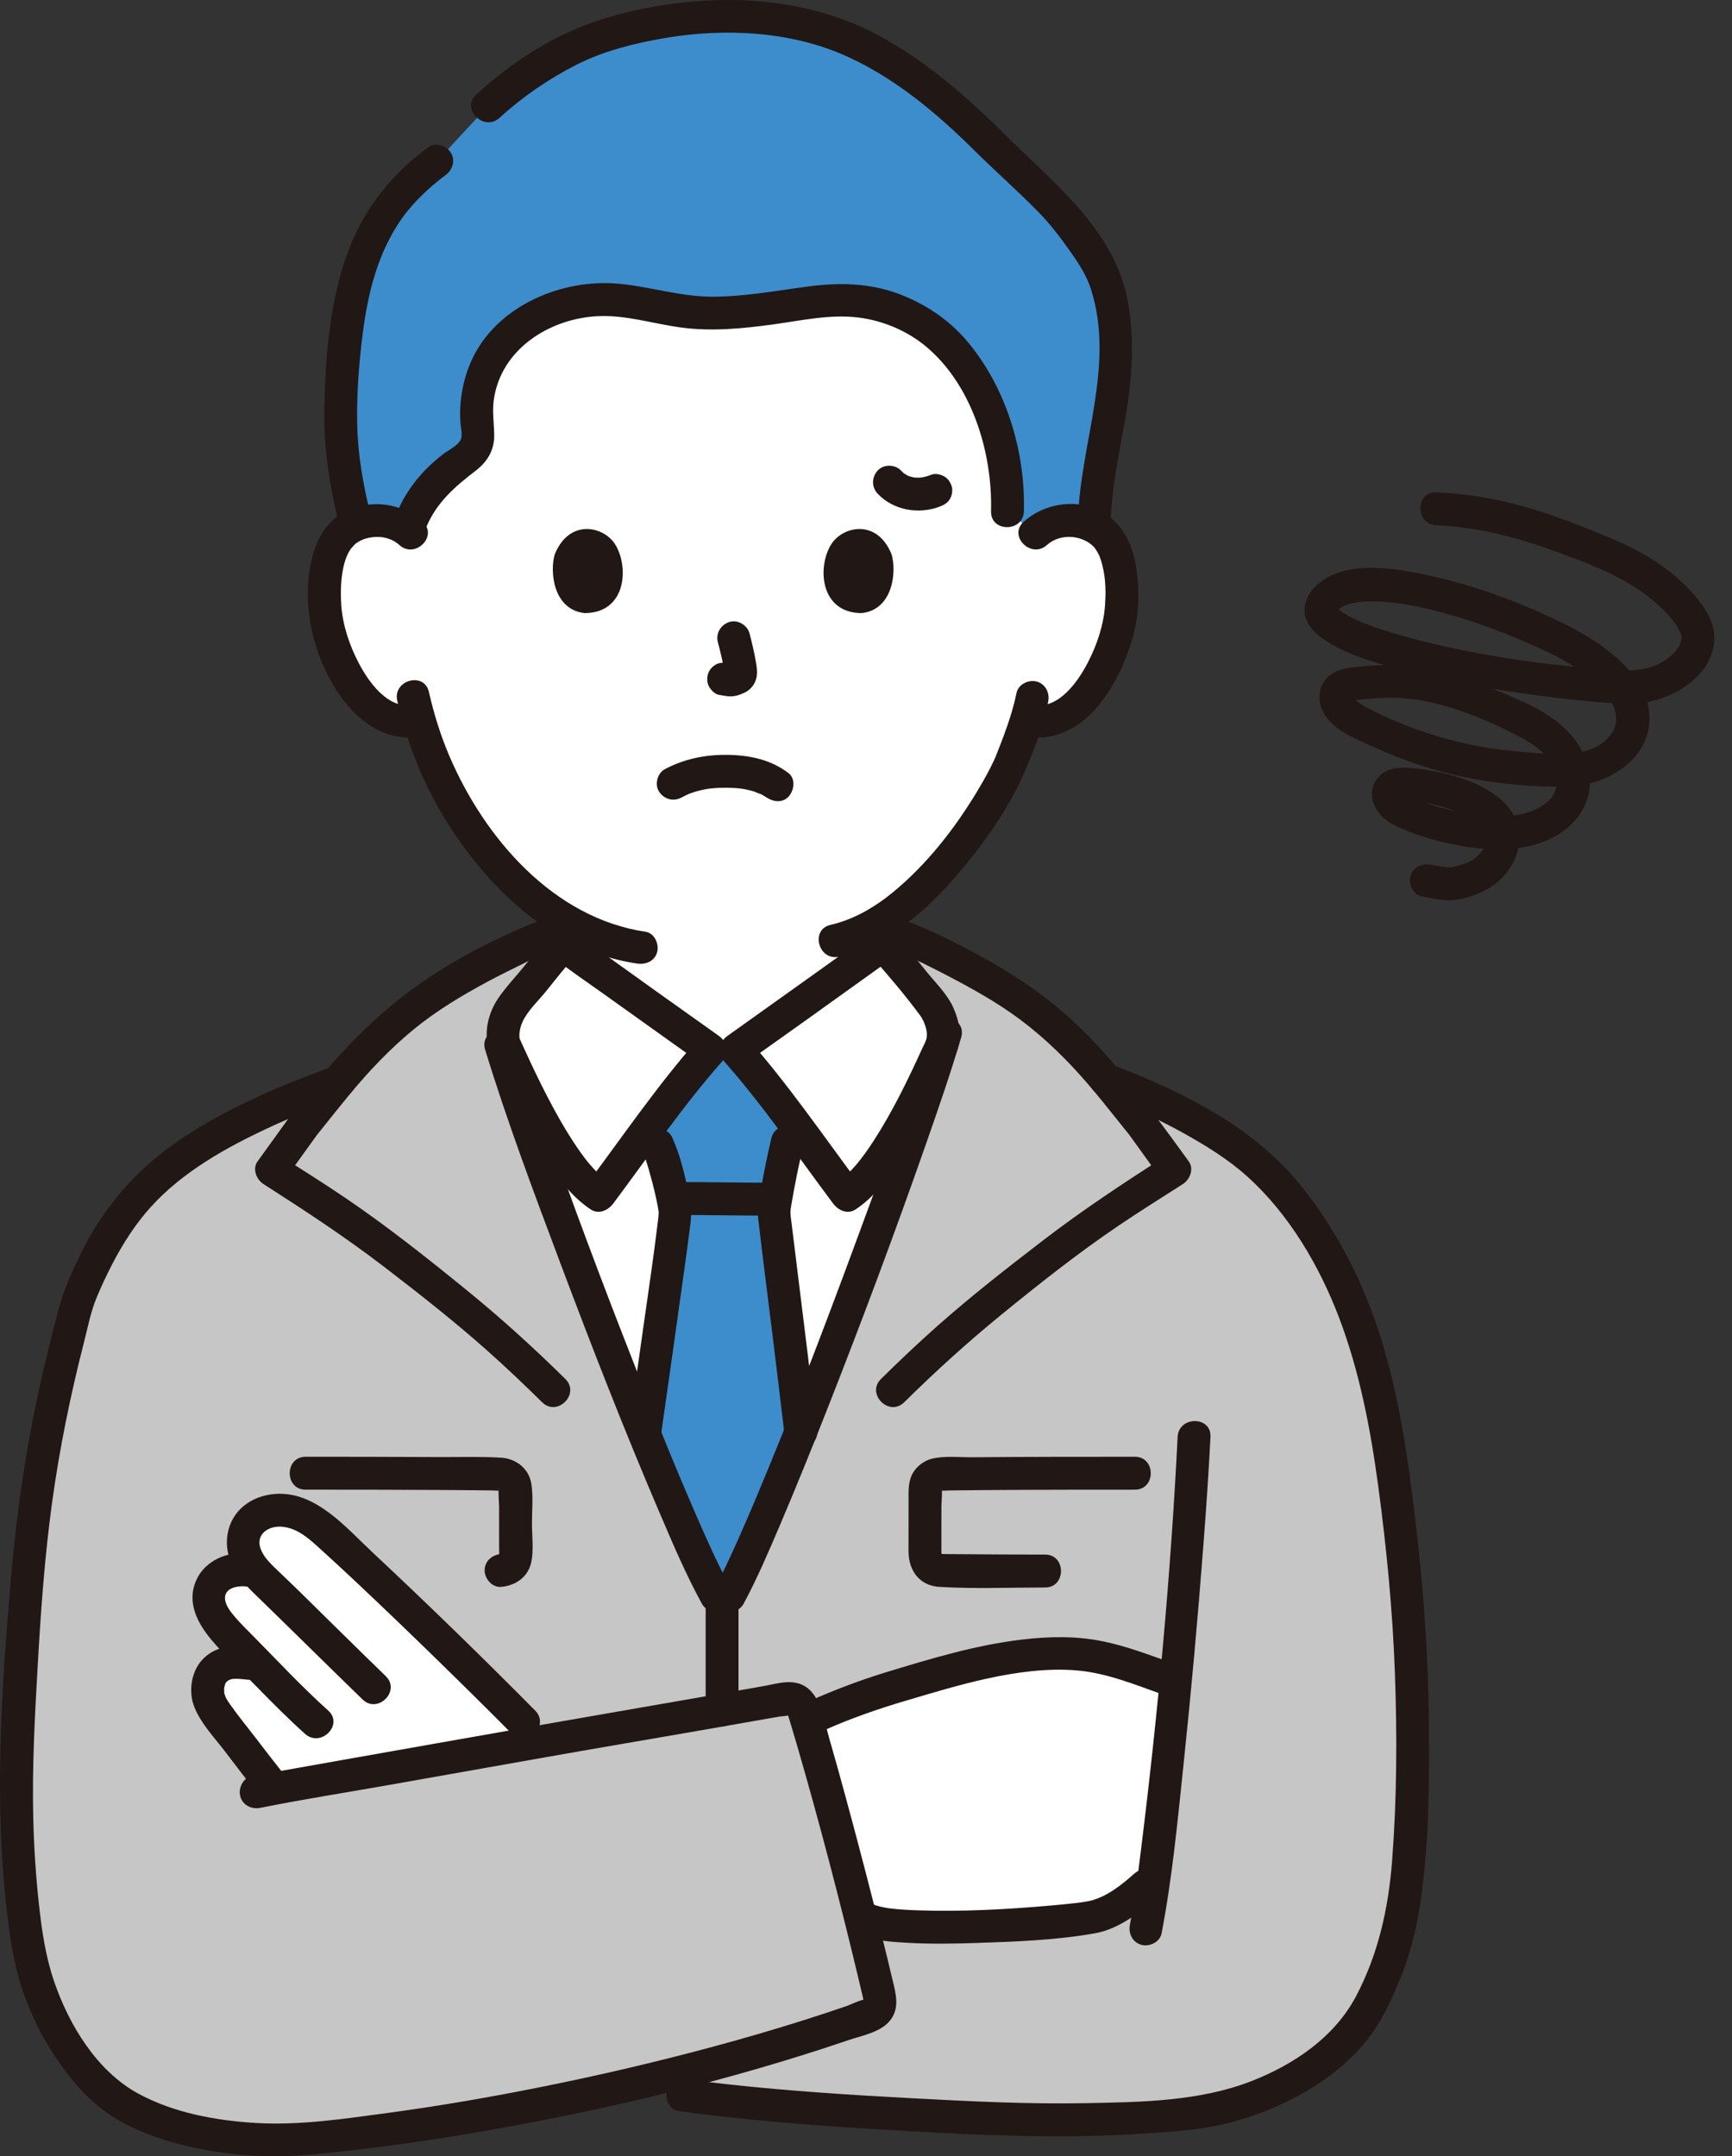 <svg width="98" height="122" viewBox="0 0 98 122" fill="none" xmlns="http://www.w3.org/2000/svg">
<rect x="0" y="0" width="98" height="122" fill="#333333" stroke="none"/>
<g clip-path="url(#clip0_6033_2998)">
<path d="M58.577 30.183C59.147 29.634 59.916 29.428 60.573 29.451C62.003 29.502 62.612 30.277 62.874 30.732C63.656 32.09 63.623 34.593 63.098 36.142C62.726 37.239 62.117 38.917 60.649 40.12C60.044 40.616 59.154 40.942 58.303 40.798C58.303 40.798 58.221 40.784 58.078 40.76C57.808 41.654 57.474 42.53 57.271 42.955C56.711 44.478 53.771 49.584 49.962 52.038V53.447C49.599 53.742 42.201 59.011 41.641 59.409H40.194C39.633 59.011 32.236 53.742 31.873 53.447V52.018C30.391 51.115 29.023 49.862 27.708 48.286C25.593 45.75 24.389 43.02 23.724 40.757C22.817 40.991 21.836 40.653 21.186 40.12C19.718 38.917 19.109 37.239 18.737 36.142C18.212 34.593 18.179 32.09 18.961 30.732C19.224 30.277 19.832 29.502 21.262 29.451C21.92 29.428 22.688 29.634 23.258 30.183C23.258 30.183 20.598 14.468 40.918 14.468C61.792 14.468 58.577 30.183 58.577 30.183Z" fill="white"/>
<path d="M33.024 72.341C31.011 67.023 29.201 61.941 28.348 59.149H28.558C28.278 58.394 28.64 57.346 29.132 56.776C29.968 55.806 31.02 54.404 31.874 53.447C32.237 53.742 39.635 59.011 40.196 59.409H41.642C42.203 59.011 49.6 53.742 49.963 53.447C50.817 54.404 51.87 55.806 52.705 56.776C53.197 57.346 53.559 58.394 53.28 59.149C51.043 66.385 43.832 85.552 41.267 90.284L40.521 90.28C38.953 87.433 35.797 79.663 33.024 72.341Z" fill="white"/>
<path d="M38.075 69.733C38.156 69.118 38.2 68.737 38.199 68.658C38.186 67.951 37.517 65.417 37.217 64.796C37.217 64.796 37.055 64.356 36.817 63.707C38.096 62.009 39.457 60.241 40.196 59.409H41.642C42.357 60.215 43.657 61.9 44.901 63.549C44.688 64.205 44.542 64.654 44.542 64.654C44.321 65.577 43.793 68.197 43.793 68.59C43.793 68.799 44.609 75.131 45.303 81.022C43.661 85.136 42.174 88.611 41.268 90.284L40.522 90.28C39.593 88.594 38.107 85.182 36.475 81.158C37.144 76.431 37.808 71.782 38.076 69.732L38.075 69.733Z" fill="#3D8DCC"/>
<path d="M33.197 72.798C35.927 79.985 38.985 87.492 40.52 90.28L41.267 90.284C43.816 85.581 50.955 66.617 53.239 59.282L53.279 59.15C53.559 58.394 53.197 57.346 52.705 56.776C51.994 55.951 51.125 54.812 50.357 53.904C51.144 53.546 51.775 53.259 51.775 53.259C53.776 54.195 56.443 55.614 57.859 56.641C59.943 58.152 61.307 59.585 62.575 61.104C64.432 61.792 66.234 62.603 67.925 63.591C69.583 64.556 70.958 65.491 72.254 66.936C73.481 68.295 74.519 69.833 75.378 71.45C77.987 76.394 78.693 81.941 79.32 87.439C79.934 92.844 80.056 98.305 79.792 103.741C79.59 107.984 79.074 110.672 77.251 113.937C75.759 116.606 71.388 119.121 67.563 119.539C61.559 120.197 56.722 119.927 51.074 119.625C46.924 119.404 42.565 119.09 38.623 118.549L34.96 118.104C28.561 119.566 22.017 120.634 16.658 121.052C14.183 121.248 8.247 120.714 5.546 117.928C3.145 115.444 1.923 112.369 1.543 109.835C0.757 104.559 0.892 100.132 1.076 96.614C1.524 87.845 1.991 82.328 4.453 73.461C5.883 69.913 7.534 67.434 10.26 65.552C12.739 63.831 15.372 62.577 19.181 61.201C20.472 59.645 21.85 58.184 23.978 56.641C25.394 55.614 28.06 54.195 30.062 53.259L31.381 54.022C30.638 54.909 29.813 55.986 29.132 56.776C28.64 57.346 28.278 58.394 28.558 59.15H28.348C29.225 62.021 31.116 67.317 33.198 72.799L33.197 72.798Z" fill="#C6C6C6"/>
<path d="M48.424 107.516C47.497 103.9 46.385 99.763 45.648 97.331C48.448 96.044 49.847 95.665 52.561 94.88C54.799 94.233 57.19 93.556 60.274 93.556C62.325 93.556 64.52 94.445 66.042 94.982C66.042 94.982 66.212 95.041 66.501 95.144C66.112 99.312 65.675 103.373 65.28 106.272L64.829 106.678C64.829 106.678 63.119 108.218 61.853 108.465C59.983 108.829 50.781 109.477 49.081 108.612C49.081 108.612 48.921 108.531 48.648 108.393C48.575 108.105 48.501 107.812 48.424 107.515V107.516Z" fill="white"/>
<path d="M31.216 52.789C30.686 53.388 30.187 54.014 29.686 54.639C29.189 55.259 28.614 55.853 28.171 56.513C27.717 57.188 27.463 58.062 27.556 58.875C27.603 59.282 27.761 59.624 27.927 59.99C28.798 61.911 29.709 63.828 30.868 65.594C31.565 66.655 32.354 67.725 33.426 68.433C33.879 68.732 34.409 68.483 34.697 68.099C36.719 65.397 38.626 62.589 40.852 60.067C41.274 59.59 41.171 58.965 40.664 58.605C38.276 56.91 35.892 55.209 33.515 53.498C33.261 53.316 33.008 53.133 32.756 52.95C32.669 52.886 32.582 52.822 32.495 52.758C32.331 52.639 32.41 52.693 32.531 52.79C32.139 52.477 31.6 52.406 31.217 52.79C30.893 53.114 30.822 53.791 31.217 54.106C32.168 54.865 33.189 55.546 34.178 56.254C35.611 57.28 37.046 58.304 38.482 59.327C38.897 59.622 39.311 59.918 39.727 60.213L39.539 58.751C37.207 61.393 35.202 64.341 33.093 67.16L34.364 66.826C34.317 66.794 34.143 66.669 34.187 66.704C34.235 66.741 34.04 66.576 34.009 66.547C33.841 66.395 33.683 66.232 33.531 66.064C33.198 65.694 32.958 65.369 32.67 64.948C32.031 64.013 31.474 63.021 30.952 62.016C30.531 61.203 30.137 60.378 29.756 59.545C29.645 59.3 29.526 59.056 29.422 58.808C29.409 58.78 29.392 58.752 29.382 58.723C29.355 58.644 29.415 58.778 29.414 58.775C29.407 58.724 29.388 58.677 29.387 58.627C29.385 58.349 29.45 58.069 29.566 57.816C29.86 57.175 30.462 56.629 30.9 56.083C31.434 55.416 31.965 54.746 32.531 54.107C33.322 53.213 32.013 51.892 31.217 52.79L31.216 52.789Z" fill="#211715"/>
<path d="M49.305 54.106C50.248 55.171 51.2 56.29 52.047 57.434C52.204 57.645 52.315 57.887 52.385 58.14C52.421 58.274 52.446 58.402 52.445 58.539C52.445 58.62 52.409 58.867 52.461 58.711C52.396 58.908 52.281 59.103 52.195 59.292C51.377 61.096 50.506 62.891 49.428 64.555C49.122 65.027 48.812 65.472 48.476 65.868C48.304 66.07 48.124 66.267 47.931 66.451C47.684 66.686 47.687 66.684 47.472 66.825L48.744 67.159C46.635 64.34 44.63 61.392 42.298 58.751L42.11 60.212C44.528 58.495 46.942 56.774 49.349 55.04C49.775 54.733 50.209 54.433 50.62 54.105C51.012 53.792 50.947 53.116 50.62 52.789C50.232 52.4 49.699 52.474 49.306 52.789C49.611 52.545 49.304 52.786 49.173 52.881C48.958 53.038 48.742 53.194 48.526 53.35C47.898 53.802 47.27 54.253 46.641 54.703C45.224 55.717 43.805 56.729 42.386 57.74C41.982 58.028 41.577 58.317 41.172 58.605C40.666 58.965 40.562 59.589 40.984 60.066C43.211 62.589 45.117 65.396 47.139 68.098C47.428 68.483 47.953 68.734 48.411 68.432C49.356 67.808 50.068 66.904 50.706 65.982C51.406 64.971 52.007 63.893 52.568 62.8C53.007 61.946 53.417 61.077 53.814 60.202C53.918 59.971 54.032 59.742 54.128 59.507C54.46 58.701 54.285 57.776 53.937 57.006C53.589 56.236 52.928 55.606 52.403 54.952C51.817 54.224 51.24 53.488 50.62 52.788C49.825 51.89 48.514 53.21 49.306 54.104L49.305 54.106Z" fill="#211715"/>
<path d="M19.612 87.743C19.093 87.265 18.611 86.828 18.18 86.445C17.566 85.901 16.789 85.54 16.091 85.464C15.432 85.393 14.645 85.577 14.239 86.028C13.767 86.552 13.585 87.361 13.951 88.141C14.306 88.894 15.037 89.488 15.836 90.264C14.47 88.172 12.759 88.767 12.18 89.425C11.851 89.8 11.66 90.441 11.938 91.076C12.428 92.193 13.579 93.061 14.665 94.218C13.544 94.019 12.718 93.884 12.09 94.584C11.758 94.955 11.674 95.695 11.829 96.168C11.983 96.642 12.306 97.037 12.611 97.43C13.582 98.679 14.338 99.709 15.239 100.835L15.529 101.197C18.424 100.661 24.605 99.581 30.678 98.523C30.063 97.895 29.625 97.446 29.625 97.446C27.203 95 22.746 90.635 19.612 87.744L19.612 87.743Z" fill="white"/>
<path d="M43.574 66.92C41.838 66.92 40.102 66.884 38.366 66.883C37.88 66.883 37.414 67.312 37.436 67.814C37.459 68.317 37.845 68.745 38.366 68.745C40.102 68.746 41.838 68.782 43.574 68.782C44.06 68.782 44.526 68.354 44.503 67.851C44.481 67.349 44.095 66.92 43.574 66.92Z" fill="#211715"/>
<path d="M43.644 64.407C43.417 65.364 43.225 66.332 43.05 67.3C42.95 67.852 42.835 68.39 42.9 68.949C43.15 71.127 43.436 73.302 43.703 75.478C43.93 77.326 44.154 79.175 44.372 81.024C44.431 81.523 44.757 81.955 45.302 81.955C45.758 81.955 46.29 81.527 46.231 81.024C45.876 78.011 45.504 74.999 45.13 71.988C45.016 71.061 44.899 70.134 44.788 69.206C44.766 69.018 44.73 68.825 44.724 68.635C44.722 68.581 44.73 68.527 44.729 68.473C44.725 68.322 44.696 68.663 44.728 68.473C44.746 68.362 44.763 68.251 44.781 68.141C44.965 67.056 45.183 65.972 45.436 64.901C45.712 63.737 43.921 63.24 43.644 64.407L43.644 64.407Z" fill="#211715"/>
<path d="M36.413 65.266C36.478 65.404 36.354 65.095 36.417 65.276C36.444 65.355 36.474 65.432 36.501 65.51C36.579 65.738 36.649 65.969 36.716 66.2C36.859 66.693 36.988 67.19 37.1 67.691C37.147 67.896 37.19 68.103 37.227 68.31C37.243 68.397 37.259 68.484 37.27 68.572C37.245 68.381 37.272 68.582 37.269 68.658C37.263 68.804 37.243 68.95 37.226 69.094C36.993 71.049 36.673 73.172 36.378 75.258C36.122 77.071 35.864 78.884 35.608 80.697C35.537 81.195 35.729 81.697 36.257 81.842C36.692 81.962 37.329 81.693 37.4 81.192C37.833 78.132 38.272 75.072 38.695 72.009C38.824 71.077 38.956 70.145 39.07 69.212C39.142 68.626 39.082 68.104 38.962 67.519C38.742 66.446 38.481 65.323 38.018 64.326C37.807 63.871 37.151 63.755 36.746 63.992C36.28 64.266 36.201 64.808 36.413 65.266L36.413 65.266Z" fill="#211715"/>
<path d="M64.171 106.02C63.494 106.627 62.596 107.359 61.605 107.568C61.471 107.596 61.335 107.614 61.2 107.635C61.162 107.641 61.123 107.646 61.085 107.651C60.96 107.669 61.276 107.627 61.145 107.643C61.042 107.655 60.94 107.669 60.837 107.681C60.36 107.737 59.882 107.783 59.403 107.824C56.936 108.039 54.442 108.174 51.966 108.092C51.407 108.074 50.849 108.042 50.295 107.974C50.155 107.957 50.457 107.999 50.323 107.978C50.267 107.968 50.209 107.96 50.152 107.95C50.048 107.932 49.945 107.912 49.843 107.888C49.754 107.867 49.667 107.84 49.579 107.816C49.548 107.808 49.518 107.79 49.487 107.784C49.333 107.753 49.691 107.878 49.55 107.809C49.099 107.589 48.545 107.686 48.279 108.143C48.04 108.552 48.159 109.196 48.612 109.417C49.447 109.824 50.432 109.875 51.344 109.927C52.619 109.999 53.899 109.981 55.174 109.939C57.428 109.864 59.748 109.784 61.974 109.386C63.288 109.151 64.512 108.21 65.486 107.336C66.379 106.536 65.061 105.223 64.172 106.02H64.171Z" fill="#211715"/>
<path d="M46.748 97.85C48.201 97.208 49.694 96.69 51.216 96.24C52.739 95.79 54.262 95.326 55.812 94.985C57.473 94.62 59.24 94.372 60.943 94.517C62.619 94.659 64.223 95.323 65.794 95.88C66.267 96.047 66.811 95.69 66.937 95.23C67.079 94.715 66.763 94.253 66.288 94.085C65.024 93.636 63.767 93.155 62.45 92.879C60.933 92.561 59.405 92.586 57.871 92.765C55.212 93.074 52.635 93.857 50.082 94.636C48.623 95.083 47.206 95.626 45.81 96.242C45.351 96.445 45.244 97.117 45.477 97.516C45.753 97.99 46.287 98.054 46.748 97.85L46.748 97.85Z" fill="#211715"/>
<path d="M30.282 96.788C27.276 93.753 24.214 90.769 21.094 87.853C19.569 86.427 17.844 84.345 15.546 84.532C14.228 84.639 13.098 85.451 12.874 86.815C12.651 88.179 13.458 89.267 14.386 90.168C16.436 92.157 18.465 94.169 20.515 96.159C21.374 96.993 22.69 95.678 21.829 94.842C20.208 93.269 18.601 91.68 16.991 90.095C16.584 89.695 16.171 89.303 15.759 88.908C15.401 88.563 14.992 88.196 14.785 87.732C14.393 86.859 15.154 86.314 15.958 86.385C16.858 86.465 17.52 87.096 18.157 87.673C18.835 88.286 19.504 88.908 20.17 89.534C21.655 90.93 23.124 92.344 24.584 93.766C26.056 95.201 27.521 96.644 28.968 98.105C29.811 98.957 31.126 97.64 30.282 96.788Z" fill="#211715"/>
<path d="M13.956 87.908C12.843 87.764 11.607 88.324 11.123 89.369C10.535 90.637 11.158 91.83 11.983 92.809C12.777 93.751 13.705 94.6 14.565 95.481C15.44 96.379 16.326 97.266 17.258 98.104C18.146 98.902 19.465 97.59 18.572 96.788C17.071 95.439 15.697 93.96 14.28 92.525C13.947 92.186 13.603 91.856 13.297 91.493C13.079 91.234 12.79 90.881 12.738 90.536C12.634 89.847 13.441 89.703 13.956 89.77C14.454 89.835 14.885 89.296 14.885 88.839C14.885 88.283 14.456 87.973 13.956 87.908Z" fill="#211715"/>
<path d="M13.99 93.177C13.058 93.055 12.096 93.195 11.432 93.925C10.81 94.611 10.658 95.724 10.992 96.576C11.362 97.517 12.113 98.29 12.721 99.087C13.335 99.893 13.948 100.701 14.581 101.493C14.895 101.885 15.568 101.82 15.895 101.493C16.283 101.104 16.21 100.57 15.895 100.176C15.426 99.588 14.995 99.026 14.54 98.429C14.039 97.772 13.492 97.113 13.03 96.454C12.935 96.317 12.823 96.153 12.762 96.021C12.75 95.994 12.719 95.891 12.702 95.844C12.645 95.685 12.694 95.9 12.688 95.795C12.683 95.719 12.685 95.644 12.684 95.568C12.681 95.403 12.669 95.587 12.688 95.494C12.704 95.418 12.723 95.347 12.744 95.273C12.71 95.391 12.739 95.277 12.773 95.218C12.845 95.094 12.613 95.385 12.814 95.17L12.884 95.104C12.827 95.144 12.825 95.146 12.877 95.112C12.926 95.075 13.051 95.014 12.927 95.067C12.993 95.039 13.065 95.026 13.134 95.005C13.226 94.978 13.023 95 13.195 94.994C13.273 94.992 13.351 94.989 13.43 94.99C13.617 94.994 13.803 95.015 13.989 95.039C14.487 95.105 14.918 94.564 14.918 94.108C14.918 93.551 14.489 93.243 13.989 93.177L13.99 93.177Z" fill="#211715"/>
<path d="M66.633 81.304C66.243 89.088 65.525 96.887 64.565 104.621C64.39 106.03 64.221 107.398 63.933 108.898C63.838 109.391 64.071 109.902 64.582 110.042C65.037 110.168 65.63 109.889 65.725 109.392C66.332 106.231 66.635 102.997 66.971 99.798C67.409 95.625 67.785 91.444 68.103 87.261C68.254 85.276 68.391 83.291 68.491 81.304C68.551 80.106 66.692 80.109 66.632 81.304L66.633 81.304Z" fill="#211715"/>
<path d="M14.737 102.289C17.215 101.795 19.718 101.403 22.206 100.963C25.062 100.458 27.918 99.953 30.773 99.445C33.674 98.929 36.581 98.442 39.483 97.936C41.016 97.668 42.548 97.4 44.08 97.13C44.183 97.111 44.62 97.095 44.667 97.03C44.611 97.108 44.492 96.725 44.588 97.052C44.618 97.157 44.653 97.261 44.685 97.366C44.815 97.789 44.941 98.213 45.065 98.638C46.385 103.174 47.578 107.758 48.67 112.355C48.718 112.556 48.766 112.758 48.812 112.96C48.834 113.051 48.851 113.145 48.876 113.236C48.935 113.449 48.859 113.094 48.934 113.146C48.85 113.087 48.019 113.466 47.912 113.503C47.501 113.644 47.088 113.783 46.675 113.919C45.03 114.462 43.371 114.963 41.703 115.432C38.385 116.363 35.033 117.173 31.659 117.873C28.439 118.541 25.197 119.116 21.938 119.554C19.482 119.884 16.962 120.27 14.478 120.122C12.224 119.988 9.828 119.552 7.817 118.457C5.491 117.19 3.919 114.602 3.073 112.147C2.594 110.759 2.379 109.328 2.217 107.874C2.031 106.217 1.922 104.553 1.882 102.886C1.812 99.963 1.972 97.043 2.14 94.126C2.313 91.11 2.528 88.091 2.936 85.097C3.355 82.018 3.979 78.971 4.748 75.962C4.964 75.115 5.135 74.215 5.472 73.407C5.738 72.77 6.03 72.142 6.349 71.529C6.954 70.363 7.664 69.25 8.548 68.276C10.342 66.3 12.773 64.944 15.166 63.826C16.558 63.175 17.99 62.62 19.434 62.097C19.905 61.926 20.223 61.464 20.083 60.952C19.958 60.496 19.414 60.13 18.94 60.302C16.007 61.365 13.106 62.575 10.483 64.284C8.06 65.863 6.167 67.895 4.812 70.459C4.454 71.137 4.135 71.835 3.836 72.542C3.472 73.401 3.257 74.302 3.023 75.204C2.599 76.849 2.215 78.504 1.885 80.171C1.282 83.222 0.877 86.309 0.61 89.407C0.06 95.801 -0.357 102.318 0.458 108.706C0.651 110.22 0.907 111.689 1.455 113.12C2.043 114.661 2.838 116.088 3.852 117.388C4.713 118.493 5.695 119.429 6.934 120.095C8.09 120.715 9.352 121.141 10.627 121.437C12.874 121.959 15.172 122.119 17.466 121.917C20.738 121.629 23.996 121.167 27.231 120.607C34.254 119.391 41.246 117.733 47.998 115.438C48.763 115.178 49.798 114.997 50.336 114.355C50.833 113.761 50.75 113.082 50.587 112.383C50.351 111.37 50.102 110.361 49.85 109.352C49.214 106.807 48.552 104.269 47.864 101.738C47.552 100.588 47.234 99.44 46.902 98.295C46.612 97.295 46.428 95.809 45.39 95.33C44.694 95.009 43.887 95.283 43.169 95.409C42.346 95.554 41.525 95.699 40.703 95.843C39.051 96.132 37.398 96.419 35.745 96.706C32.162 97.327 28.58 97.954 24.999 98.588C21.654 99.18 18.308 99.769 14.964 100.366C14.723 100.409 14.483 100.448 14.244 100.495C13.751 100.594 13.469 101.181 13.595 101.64C13.736 102.155 14.244 102.389 14.738 102.29L14.737 102.289Z" fill="#211715"/>
<path d="M62.318 61.998C63.897 62.586 65.438 63.267 66.912 64.085C68.201 64.801 69.478 65.581 70.577 66.572C72.937 68.7 74.651 71.617 75.772 74.568C76.938 77.64 77.553 80.892 77.99 84.14C78.458 87.621 78.796 91.119 78.925 94.63C79.055 98.167 79.04 101.733 78.77 105.264C78.565 107.948 77.996 110.532 76.74 112.928C75.518 115.259 73.223 116.811 70.813 117.752C67.855 118.906 64.548 118.941 61.412 119.001C58.143 119.063 54.876 118.898 51.612 118.723C48.151 118.539 44.692 118.318 41.246 117.941C40.453 117.854 39.661 117.76 38.87 117.652C38.373 117.584 37.873 117.772 37.727 118.302C37.608 118.736 37.876 119.379 38.376 119.447C41.957 119.935 45.56 120.231 49.166 120.448C52.614 120.656 56.07 120.859 59.525 120.875C61.244 120.883 62.964 120.838 64.679 120.724C66.357 120.613 68.072 120.512 69.703 120.076C72.492 119.329 75.403 117.8 77.26 115.536C78.159 114.44 78.765 113.122 79.284 111.811C79.788 110.54 80.124 109.214 80.333 107.864C80.871 104.386 80.884 100.798 80.847 97.287C80.807 93.555 80.536 89.841 80.098 86.136C79.693 82.711 79.217 79.27 78.209 75.964C77.191 72.627 75.614 69.471 73.362 66.796C71.242 64.279 68.342 62.569 65.368 61.244C64.527 60.87 63.675 60.524 62.812 60.203C62.342 60.028 61.794 60.398 61.669 60.853C61.527 61.374 61.846 61.822 62.318 61.998L62.318 61.998Z" fill="#211715"/>
<path d="M52.593 58.21C51.366 62.354 49.85 66.42 48.354 70.472C46.575 75.289 44.742 80.091 42.751 84.825C42.714 84.913 42.556 85.284 42.465 85.497C42.356 85.751 42.247 86.005 42.136 86.258C41.93 86.732 41.721 87.205 41.507 87.676C41.178 88.397 40.841 89.116 40.465 89.813L41.267 89.352L40.52 89.349L41.323 89.81C40.559 88.418 39.922 86.954 39.289 85.5C38.382 83.415 37.525 81.314 36.658 79.144C34.766 74.402 32.954 69.626 31.241 64.816C30.543 62.856 29.853 60.891 29.243 58.901C28.893 57.759 27.099 58.246 27.451 59.396C28.698 63.47 30.204 67.471 31.701 71.458C33.493 76.23 35.345 80.984 37.352 85.67C38.086 87.383 38.821 89.114 39.718 90.749C39.875 91.036 40.199 91.209 40.52 91.21L41.267 91.214C41.586 91.216 41.915 91.037 42.069 90.753C42.844 89.317 43.486 87.805 44.126 86.306C45.078 84.071 45.988 81.818 46.876 79.557C48.801 74.659 50.645 69.727 52.383 64.76C53.085 62.754 53.782 60.742 54.385 58.705C54.726 57.553 52.933 57.062 52.593 58.21V58.21Z" fill="#211715"/>
<path d="M64.215 82.427C61.161 82.427 58.107 82.427 55.054 82.455C54.325 82.462 53.491 82.366 52.776 82.525C52.3 82.631 51.857 82.96 51.627 83.392C51.374 83.868 51.41 84.391 51.409 84.912C51.408 85.863 51.406 86.815 51.405 87.766C51.404 88.855 52.014 89.72 53.156 89.789C55.136 89.908 57.151 89.822 59.135 89.823C60.331 89.823 60.333 87.962 59.135 87.961C57.571 87.961 56.008 87.952 54.444 87.939C54.078 87.936 53.711 87.937 53.344 87.929C53.139 87.925 53.172 87.865 53.222 87.962C53.313 88.142 53.264 87.828 53.264 87.767C53.265 86.913 53.266 86.059 53.267 85.205C53.267 85.103 53.332 84.261 53.276 84.228C53.409 84.305 52.951 84.299 53.253 84.339C53.4 84.358 53.569 84.334 53.717 84.332C54.374 84.323 55.032 84.317 55.69 84.312C57.187 84.301 58.685 84.295 60.182 84.292C61.526 84.289 62.871 84.289 64.215 84.289C65.411 84.289 65.413 82.427 64.215 82.427Z" fill="#211715"/>
<path d="M17.291 84.288C19.823 84.288 22.355 84.29 24.887 84.305C25.571 84.309 26.255 84.314 26.94 84.321C27.241 84.325 27.542 84.328 27.843 84.332C27.975 84.334 28.123 84.356 28.253 84.338C28.588 84.294 28.072 84.316 28.23 84.228C28.175 84.259 28.239 85.102 28.239 85.204C28.24 85.616 28.241 86.028 28.241 86.44C28.241 86.837 28.242 87.234 28.242 87.631C28.242 87.749 28.254 87.924 28.242 88.017C28.251 87.948 28.305 87.931 28.351 87.927C27.85 87.969 27.421 88.325 27.421 88.858C27.421 89.329 27.848 89.831 28.351 89.789C29.171 89.72 29.878 89.236 30.059 88.395C30.207 87.707 30.1 86.906 30.099 86.206C30.098 85.48 30.176 84.703 30.07 83.984C29.94 83.104 29.213 82.531 28.351 82.479C27.158 82.407 25.946 82.45 24.752 82.443C23.413 82.435 22.074 82.431 20.735 82.429C19.587 82.427 18.439 82.427 17.291 82.427C16.095 82.427 16.093 84.288 17.291 84.288V84.288Z" fill="#211715"/>
<path d="M41.786 96.755V90.286C41.786 89.782 41.359 89.355 40.857 89.355C40.355 89.355 39.928 89.781 39.928 90.286V96.755C39.928 97.258 40.355 97.686 40.857 97.686C41.359 97.686 41.786 97.26 41.786 96.755Z" fill="#211715"/>
<path d="M51.16 79.344C52.905 77.623 54.714 75.975 56.613 74.424C58.766 72.666 60.963 70.927 63.263 69.368C64.469 68.55 65.706 67.779 66.933 66.994C67.326 66.743 67.571 66.142 67.267 65.72C65.979 63.935 64.679 62.181 63.269 60.489C62.113 59.101 60.857 57.811 59.442 56.686C57.995 55.534 56.432 54.596 54.8 53.732C53.476 53.031 52.162 52.41 50.749 51.92C49.617 51.527 49.13 53.325 50.255 53.715C50.647 53.851 51.044 53.978 51.432 54.123C51.667 54.212 51.225 54.008 51.565 54.185C51.74 54.276 51.923 54.356 52.101 54.443C52.524 54.65 52.945 54.861 53.364 55.078C54.879 55.862 56.391 56.689 57.758 57.716C59.172 58.779 60.437 60.027 61.586 61.369C62.133 62.006 62.657 62.663 63.181 63.318C63.304 63.473 63.428 63.627 63.552 63.782C63.615 63.86 63.678 63.938 63.741 64.017C63.775 64.058 63.976 64.31 63.838 64.129C63.905 64.217 63.968 64.309 64.033 64.399L65.662 66.659L65.996 65.386C63.617 66.908 61.282 68.446 59.04 70.167C57.009 71.727 54.987 73.302 53.068 75.001C51.965 75.978 50.895 76.992 49.845 78.027C48.992 78.869 50.306 80.185 51.16 79.344V79.344Z" fill="#211715"/>
<path d="M31.991 78.028C30.212 76.273 28.365 74.595 26.427 73.017C24.209 71.211 21.95 69.418 19.584 67.809C18.354 66.973 17.093 66.187 15.841 65.386L16.174 66.66L17.615 64.66C17.714 64.523 17.813 64.385 17.912 64.248C17.939 64.211 17.964 64.174 17.992 64.138C18.01 64.113 18.038 64.085 17.952 64.194C18.029 64.095 18.111 63.997 18.19 63.899C18.722 63.236 19.248 62.569 19.79 61.914C20.881 60.597 22.055 59.359 23.376 58.27C24.684 57.191 26.131 56.33 27.619 55.528C28.492 55.058 29.393 54.644 30.27 54.184C30.553 54.036 30.181 54.208 30.438 54.105C30.569 54.053 30.701 54.003 30.832 53.953L31.446 53.715C31.914 53.533 32.237 53.089 32.095 52.569C31.972 52.122 31.422 51.737 30.952 51.919C28.141 53.009 25.326 54.432 22.926 56.27C20.337 58.252 18.137 60.77 16.233 63.411L14.569 65.72C14.267 66.139 14.512 66.743 14.902 66.993C17.23 68.483 19.523 69.984 21.718 71.668C23.689 73.179 25.645 74.714 27.505 76.363C28.591 77.326 29.643 78.325 30.676 79.344C31.529 80.185 32.844 78.87 31.99 78.028H31.991Z" fill="#211715"/>
<path d="M27.604 6.01C29.127 4.605 31.554 3.008 33.194 2.389C38.753 0.288 45.333 0.393 49.846 3.157C54.414 5.955 54.984 7.295 58.953 10.895C60.066 11.906 60.936 13.144 61.792 14.38C63.201 16.415 63.284 19.586 62.98 22.043C62.66 24.633 61.909 27.174 61.921 29.79C61.582 29.606 61.143 29.471 60.573 29.451C59.916 29.428 59.148 29.634 58.578 30.183L57.003 28.928C57.08 26.616 56.551 24.295 55.453 22.114C54.839 20.895 54.031 19.701 52.796 18.741C51.56 17.781 49.854 17.071 48.013 16.994C47.115 16.957 46.219 17.069 45.338 17.195C43.189 17.5 40.995 17.891 38.832 17.638C37.392 17.469 36.027 17.019 34.57 16.955C32.184 16.851 29.87 17.849 28.559 19.251C27.248 20.653 26.841 22.396 26.994 24.069C27.035 24.522 27.109 24.997 26.845 25.41C26.64 25.73 26.256 25.973 25.907 26.225C24.462 27.265 23.463 28.608 23.09 30.035C22.542 29.597 21.857 29.43 21.263 29.451C20.815 29.467 20.447 29.554 20.146 29.68C19.479 27.045 19.195 25.074 19.298 22.656C19.6 15.481 20.878 11.921 24.718 9.124L27.605 6.01L27.604 6.01Z" fill="#3D8DCC"/>
<path d="M20.968 29.14C20.548 27.424 20.237 25.699 20.209 23.928C20.181 22.265 20.31 20.579 20.516 18.93C20.809 16.58 21.381 14.294 22.73 12.37C23.332 11.51 24.297 10.581 25.186 9.928C25.59 9.632 25.791 9.12 25.519 8.655C25.285 8.255 24.655 8.022 24.247 8.321C22.197 9.825 20.657 11.716 19.744 14.103C18.659 16.942 18.409 20.16 18.351 23.173C18.309 25.361 18.657 27.516 19.175 29.636C19.46 30.799 21.252 30.306 20.968 29.14Z" fill="#211715"/>
<path d="M57.516 39.214C57.251 40.503 56.764 41.728 56.316 42.86C56.273 42.968 56.398 42.674 56.348 42.784C56.332 42.819 56.318 42.855 56.302 42.89C56.271 42.956 56.241 43.023 56.21 43.088C56.122 43.274 56.029 43.457 55.934 43.639C55.718 44.049 55.488 44.451 55.247 44.847C53.976 46.942 52.426 48.921 50.528 50.483C49.48 51.345 48.301 52.029 46.988 52.333C45.824 52.603 46.316 54.398 47.482 54.128C50.167 53.507 52.403 51.545 54.156 49.504C55.617 47.803 56.985 45.885 57.906 43.829C57.965 43.695 58.023 43.561 58.078 43.426C58.102 43.367 58.213 43.108 58.107 43.352C58.255 43.011 58.4 42.67 58.53 42.322C58.849 41.471 59.125 40.599 59.307 39.708C59.408 39.217 59.165 38.703 58.658 38.563C58.199 38.437 57.617 38.719 57.516 39.213L57.516 39.214Z" fill="#211715"/>
<path d="M22.477 39.646C23.065 42.246 24.118 44.767 25.591 46.989C27.19 49.402 29.292 51.66 31.838 53.079C33.142 53.806 34.565 54.299 36.041 54.518C36.537 54.592 37.039 54.395 37.184 53.868C37.304 53.429 37.034 52.797 36.535 52.723C31.32 51.95 27.427 47.438 25.436 42.8C24.932 41.626 24.551 40.397 24.269 39.152C24.005 37.984 22.213 38.478 22.477 39.647L22.477 39.646Z" fill="#211715"/>
<path d="M59.234 30.841C60.05 30.105 61.379 30.303 61.974 31.037C61.843 30.874 62.019 31.112 62.04 31.148C62.09 31.231 62.145 31.323 62.184 31.407C62.308 31.68 62.378 31.987 62.438 32.279C62.567 32.918 62.571 33.585 62.526 34.233C62.447 35.367 62.07 36.495 61.546 37.5C60.998 38.553 59.934 40.087 58.55 39.901C58.053 39.834 57.553 40.02 57.407 40.551C57.288 40.984 57.555 41.628 58.056 41.696C61.303 42.133 63.191 38.962 64.032 36.274C64.452 34.928 64.501 33.441 64.278 32.054C64.094 30.904 63.605 29.815 62.63 29.135C61.206 28.142 59.173 28.393 57.92 29.524C57.029 30.328 58.347 31.641 59.234 30.84L59.234 30.841Z" fill="#211715"/>
<path d="M23.916 29.525C22.731 28.456 21.024 28.232 19.584 28.917C18.546 29.411 17.938 30.44 17.666 31.522C17.018 34.093 17.677 37.049 19.152 39.227C20.233 40.824 21.78 41.966 23.78 41.696C24.278 41.629 24.549 40.989 24.429 40.551C24.282 40.013 23.786 39.834 23.286 39.901C21.925 40.085 20.871 38.596 20.321 37.561C19.78 36.542 19.39 35.389 19.309 34.234C19.238 33.198 19.311 31.756 19.887 31.005C19.823 31.09 20.014 30.869 20.035 30.846C20.154 30.724 20.129 30.751 20.23 30.686C20.443 30.549 20.656 30.469 20.907 30.421C21.506 30.305 22.141 30.426 22.602 30.842C23.489 31.642 24.807 30.33 23.916 29.526V29.525Z" fill="#211715"/>
<path d="M40.619 36.338C40.77 36.915 40.916 37.501 41.002 38.093L40.969 37.845C40.979 37.926 40.984 38.006 40.975 38.087L41.009 37.84C41.003 37.877 40.995 37.913 40.982 37.949L41.076 37.726C41.065 37.752 41.053 37.773 41.038 37.797L41.183 37.608C41.164 37.63 41.147 37.647 41.125 37.665L41.313 37.519C41.269 37.547 41.223 37.571 41.175 37.593L41.397 37.499C41.321 37.531 41.245 37.554 41.163 37.567L41.41 37.534C41.336 37.543 41.264 37.542 41.19 37.534L41.438 37.567C41.355 37.555 41.274 37.535 41.191 37.524C41.067 37.485 40.944 37.48 40.82 37.507C40.697 37.513 40.581 37.55 40.475 37.618C40.282 37.731 40.098 37.952 40.048 38.174C39.994 38.412 40.005 38.68 40.142 38.891C40.262 39.079 40.465 39.288 40.697 39.319C40.888 39.345 41.074 39.393 41.268 39.402C41.568 39.415 41.846 39.323 42.113 39.2C42.444 39.048 42.702 38.748 42.79 38.391C42.865 38.089 42.833 37.826 42.782 37.523C42.687 36.958 42.556 36.398 42.411 35.844C42.288 35.373 41.741 35.04 41.268 35.194C40.784 35.35 40.486 35.834 40.619 36.339L40.619 36.338Z" fill="#211715"/>
<path d="M31.391 31.363C31.098 32.314 31.289 34.504 33.089 34.691C35.469 34.676 35.595 32.029 34.795 30.784C34.139 29.765 32.211 29.341 31.391 31.363L31.391 31.363Z" fill="#211715"/>
<path d="M50.446 31.363C50.738 32.314 50.547 34.504 48.747 34.691C46.368 34.676 46.241 32.029 47.042 30.784C47.698 29.765 49.626 29.341 50.446 31.363Z" fill="#211715"/>
<path d="M28.262 6.668C29.556 5.486 31.038 4.468 32.599 3.672C34.159 2.876 35.925 2.442 37.635 2.151C41.038 1.571 44.803 1.763 47.978 3.217C50.673 4.45 53.001 6.401 55.09 8.472C56.286 9.657 57.553 10.776 58.733 11.973C59.429 12.68 60.024 13.47 60.593 14.279C61.069 14.955 61.492 15.613 61.742 16.406C63.091 20.698 61.13 25.077 60.993 29.387C60.955 30.586 62.813 30.584 62.852 29.387C62.924 27.111 63.514 24.904 63.828 22.658C64.092 20.773 64.157 18.865 63.8 16.986C63.055 13.058 59.728 10.451 57.044 7.791C54.812 5.579 52.483 3.495 49.694 1.996C46.333 0.189 42.335 -0.285 38.581 0.152C36.408 0.405 34.213 0.896 32.212 1.799C30.298 2.663 28.495 3.939 26.948 5.352C26.062 6.161 27.38 7.474 28.262 6.668Z" fill="#211715"/>
<path d="M24.127 29.806C24.72 28.419 25.73 27.542 26.899 26.647C27.575 26.131 27.977 25.476 27.963 24.602C27.953 23.933 27.845 23.283 27.941 22.611C28.345 19.781 31.042 18.057 33.742 17.894C35.371 17.795 36.93 18.316 38.529 18.53C40.269 18.763 42.003 18.594 43.734 18.358C45.328 18.14 46.978 17.763 48.593 17.969C49.938 18.14 51.288 18.7 52.34 19.561C54.993 21.733 56.163 25.604 56.075 28.928C56.043 30.127 57.901 30.126 57.933 28.928C58.023 25.528 56.926 21.913 54.714 19.297C53.673 18.066 52.311 17.166 50.805 16.611C49.178 16.012 47.48 15.981 45.78 16.203C43.965 16.44 42.156 16.786 40.319 16.788C38.482 16.791 36.75 16.202 34.932 16.048C31.834 15.785 28.303 17.236 26.826 20.096C26.398 20.924 26.159 21.808 26.067 22.734C26.028 23.129 26.025 23.526 26.053 23.922C26.074 24.235 26.21 24.687 26.023 24.96C25.816 25.264 25.358 25.476 25.071 25.698C24.692 25.992 24.331 26.305 24.002 26.655C23.392 27.305 22.874 28.046 22.522 28.867C22.325 29.328 22.385 29.865 22.855 30.141C23.247 30.37 23.928 30.271 24.127 29.807L24.127 29.806Z" fill="#211715"/>
<path d="M38.563 45.126C38.692 45.057 38.823 44.992 38.955 44.93C38.988 44.914 39.127 44.85 38.983 44.916C38.832 44.987 39.001 44.911 39.024 44.903C39.12 44.869 39.215 44.834 39.313 44.804C39.576 44.723 39.845 44.668 40.117 44.623C39.977 44.646 40.111 44.624 40.18 44.617C40.259 44.608 40.338 44.601 40.418 44.595C40.609 44.581 40.801 44.574 40.994 44.572C41.173 44.571 41.352 44.575 41.531 44.586C41.614 44.591 41.696 44.597 41.778 44.604C41.788 44.605 42.088 44.643 41.897 44.615C42.166 44.654 42.432 44.712 42.691 44.793C42.752 44.812 42.963 44.928 43.019 44.911C42.993 44.919 42.835 44.823 42.952 44.885C42.998 44.909 43.046 44.93 43.091 44.954C43.158 44.989 43.224 45.027 43.288 45.067C43.364 45.115 43.593 45.291 43.309 45.069C43.691 45.367 44.255 45.47 44.623 45.069C44.929 44.735 45.032 44.072 44.623 43.752C43.619 42.969 42.359 42.719 41.105 42.711C39.878 42.703 38.71 42.944 37.625 43.518C37.194 43.746 37.028 44.382 37.291 44.792C37.574 45.23 38.102 45.369 38.563 45.126Z" fill="#211715"/>
<path d="M49.663 27.938C50.561 28.884 52 29.123 53.197 28.654C53.43 28.564 53.622 28.45 53.753 28.227C53.869 28.027 53.919 27.733 53.846 27.509C53.773 27.284 53.634 27.067 53.419 26.953C53.211 26.843 52.932 26.77 52.703 26.859C52.48 26.947 52.249 27.008 52.012 27.04L52.259 27.007C52.04 27.033 51.822 27.034 51.604 27.006L51.851 27.04C51.662 27.013 51.479 26.964 51.301 26.892L51.523 26.986C51.356 26.915 51.201 26.826 51.056 26.718L51.244 26.863C51.149 26.789 51.06 26.709 50.977 26.621C50.642 26.268 49.997 26.257 49.663 26.621C49.316 27 49.305 27.561 49.663 27.938Z" fill="#211715"/>
<path d="M80.454 50.724C80.976 50.813 81.516 50.949 82.048 50.937C82.659 50.923 83.285 50.719 83.839 50.473C84.878 50.012 85.745 49.019 85.928 47.879C86.412 44.867 82.422 43.727 80.158 43.487C79.472 43.414 78.676 43.352 78.12 43.843C77.55 44.346 77.486 45.134 77.869 45.774C78.162 46.263 78.655 46.607 79.168 46.828C79.886 47.138 80.627 47.393 81.385 47.584C83.574 48.137 86.376 48.451 88.356 47.091C89.343 46.413 90.01 45.347 89.959 44.117C89.902 42.742 89.078 41.577 88.011 40.77C86.959 39.975 85.68 39.484 84.473 38.977C83.389 38.522 82.282 38.109 81.127 37.877C79.878 37.627 78.606 37.568 77.339 37.684C76.736 37.739 76.042 37.759 75.495 38.047C74.838 38.392 74.513 39.157 74.709 39.871C75.06 41.159 76.489 41.708 77.577 42.2C78.714 42.714 79.878 43.174 81.077 43.523C83.48 44.225 86.069 44.535 88.571 44.513C90.985 44.492 93.73 42.823 93.28 40.064C93.091 38.905 92.201 37.837 91.328 37.094C90.389 36.295 89.302 35.679 88.194 35.147C85.884 34.036 83.385 33.11 80.878 32.568C78.988 32.158 76.263 31.657 74.614 33.011C73.97 33.54 73.575 34.389 73.966 35.184C74.205 35.669 74.647 36.021 75.095 36.303C76.44 37.151 78.096 37.586 79.619 37.977C81.658 38.499 83.735 38.88 85.818 39.181C87.922 39.486 90.061 39.762 92.188 39.813C94.217 39.862 96.959 38.432 96.999 36.134C97.018 35.11 96.357 34.201 95.698 33.48C94.946 32.659 94.027 31.944 93.062 31.392C91.861 30.705 90.525 30.191 89.241 29.687C87.945 29.177 86.62 28.735 85.264 28.415C83.954 28.106 82.612 27.914 81.267 27.86C80.071 27.813 80.073 29.675 81.267 29.722C83.52 29.812 85.711 30.368 87.825 31.133C89.753 31.832 91.857 32.587 93.454 33.916C94.059 34.42 94.684 34.996 95.038 35.712C95.13 35.899 95.16 36.001 95.137 36.169C95.091 36.495 94.891 36.767 94.647 37.007C93.446 38.184 91.802 37.956 90.278 37.833C86.804 37.552 83.314 37.018 79.94 36.136C79.231 35.951 78.526 35.747 77.834 35.506C77.551 35.408 77.271 35.304 76.994 35.19C77.141 35.251 76.805 35.105 76.749 35.079C76.609 35.013 76.471 34.944 76.335 34.871C76.158 34.774 75.991 34.667 75.823 34.554C75.65 34.438 75.973 34.694 75.828 34.558C75.802 34.533 75.773 34.512 75.748 34.486C75.695 34.432 75.432 34.184 75.671 34.424C75.653 34.407 75.637 34.372 75.625 34.352C75.548 34.224 75.617 34.355 75.619 34.355C75.648 34.355 75.664 34.492 75.63 34.358C75.594 34.216 75.639 34.518 75.643 34.562C75.657 34.732 75.551 34.638 75.646 34.624C75.653 34.623 75.718 34.507 75.732 34.488C75.612 34.651 75.776 34.452 75.801 34.433C75.957 34.317 75.69 34.484 75.881 34.376C76.131 34.235 76.219 34.197 76.59 34.116C76.911 34.047 77.28 34.027 77.67 34.028C78.586 34.031 79.491 34.169 80.385 34.362C82.457 34.81 84.511 35.536 86.451 36.385C88.11 37.111 89.937 37.977 91.018 39.49C91.541 40.223 91.65 41.05 90.992 41.751C90.45 42.329 89.612 42.598 88.838 42.642C87.788 42.701 86.701 42.598 85.655 42.499C84.705 42.41 83.763 42.265 82.831 42.053C80.867 41.608 78.922 40.889 77.146 39.935C77.024 39.87 76.451 39.435 76.506 39.406C76.513 39.402 76.374 39.769 76.335 39.697C76.333 39.694 76.63 39.628 76.664 39.622C76.941 39.577 77.224 39.553 77.504 39.531C78.452 39.453 79.42 39.455 80.359 39.62C82.332 39.967 84.318 40.797 86.076 41.742C86.892 42.181 87.737 42.774 88.018 43.707C88.235 44.43 87.987 45.071 87.419 45.483C85.981 46.523 83.826 46.234 82.221 45.87C81.68 45.747 81.145 45.593 80.622 45.408C80.396 45.328 80.164 45.251 79.946 45.151C79.931 45.144 79.472 44.835 79.475 44.833C79.457 44.839 79.416 45.135 79.409 45.154C79.295 45.452 79.206 45.208 79.458 45.3C79.676 45.38 80.012 45.328 80.246 45.358C80.831 45.43 81.41 45.577 81.967 45.765C82.657 45.998 83.937 46.42 84.105 47.257C84.237 47.912 83.586 48.577 83.023 48.812C82.834 48.891 82.623 48.949 82.424 49.003C82.224 49.058 82.122 49.074 82.049 49.074C81.664 49.076 81.37 49 80.95 48.929C80.455 48.845 79.949 49.06 79.806 49.579C79.684 50.025 79.958 50.639 80.455 50.724L80.454 50.724Z" fill="#211715"/>
</g>
<defs>
<clipPath id="clip0_6033_2998">
<rect width="97" height="122" fill="white"/>
</clipPath>
</defs>
</svg>
